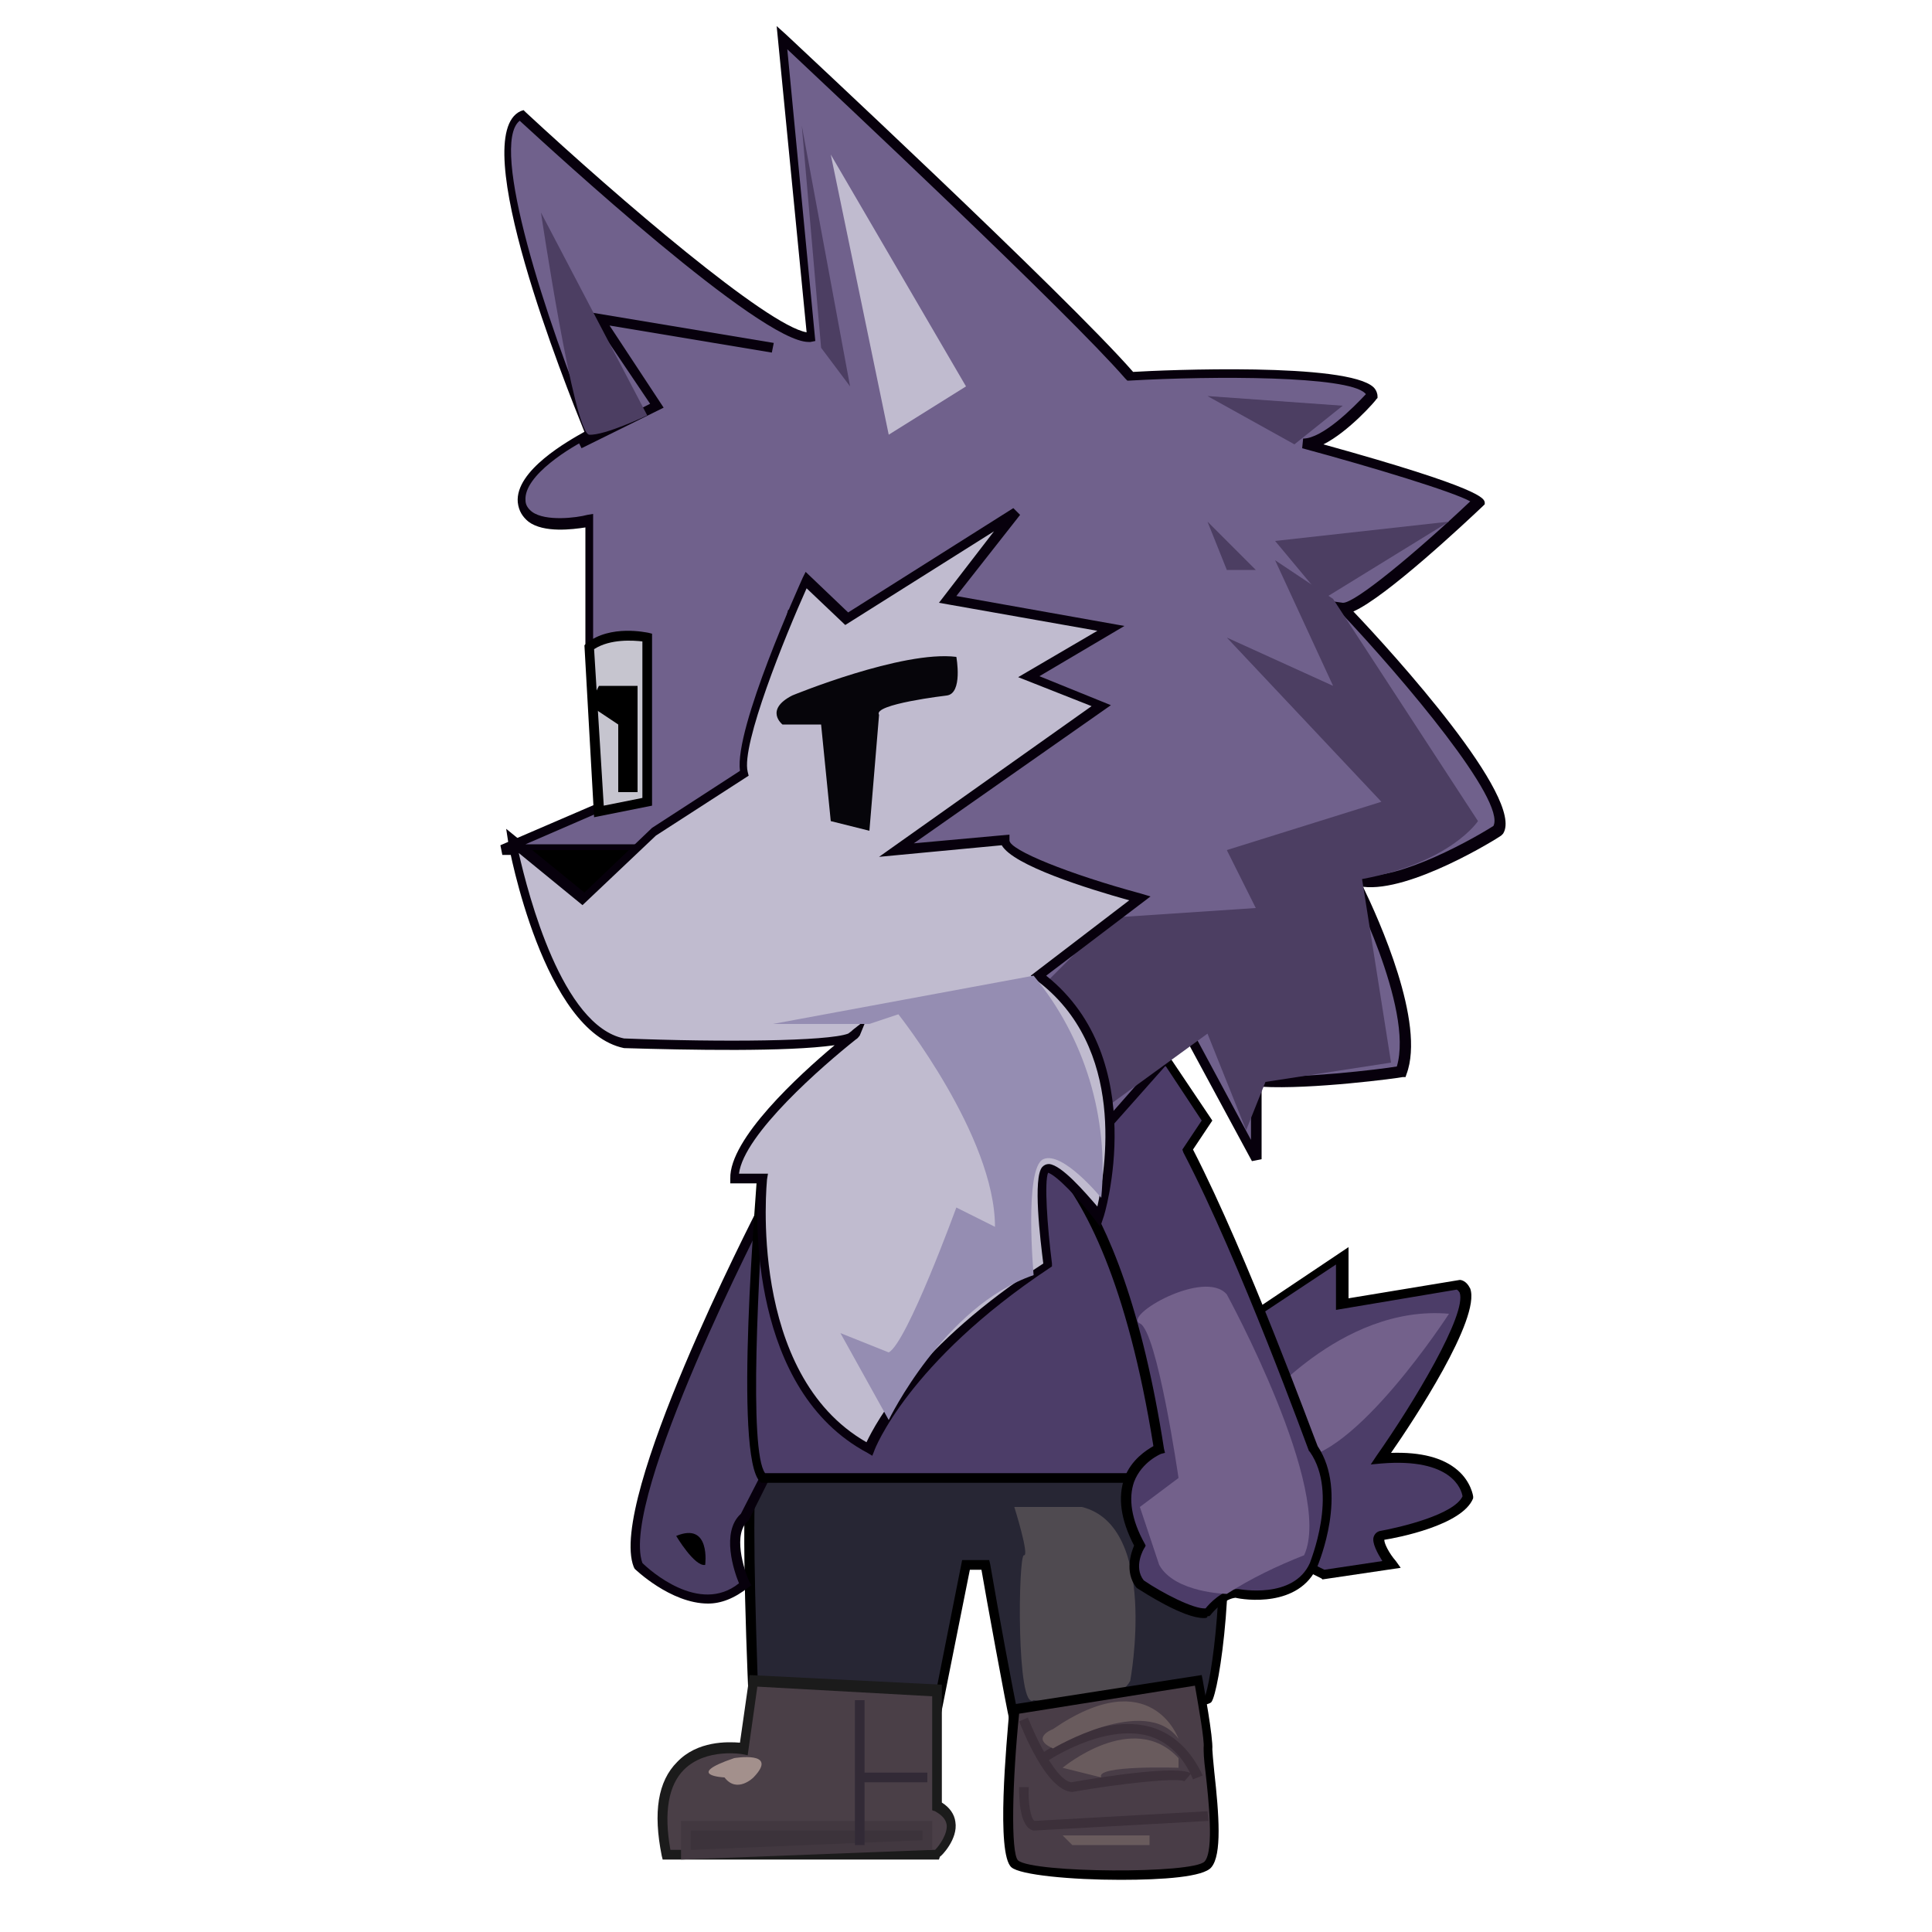 <?xml version="1.0" standalone="no"?><!DOCTYPE svg PUBLIC "-//W3C//DTD SVG 1.1//EN" "http://www.w3.org/Graphics/SVG/1.1/DTD/svg11.dtd"><svg t="1764956430045" class="icon" viewBox="0 0 1024 1024" version="1.1" xmlns="http://www.w3.org/2000/svg" p-id="5431" xmlns:xlink="http://www.w3.org/1999/xlink" width="200" height="200"><path d="M399.36 901.12l97.28 5.12 15.36-76.8h10.24s13.312 75.264 15.36 81.92c0 0 99.328-6.656 102.4-10.24s14.336-67.072 5.12-128c0 0-240.64-1.024-245.76 5.12s0 122.88 0 122.88z" fill="#272634" p-id="5432"></path><path d="M535.552 913.92l-0.512-2.048c-1.536-6.144-12.8-67.584-14.848-79.872h-6.144l-15.36 76.8-101.888-5.12v-2.56c-1.536-35.328-4.608-118.784 0.512-124.928 5.12-6.144 157.184-6.144 247.808-6.144h2.048l0.512 2.048c8.704 59.392-1.536 124.928-5.632 130.048-2.56 3.072-37.376 6.656-103.936 11.264l-2.56 0.512z m-25.6-87.04h14.336l0.512 2.048c4.096 24.064 12.288 68.608 14.848 79.872 35.84-2.56 92.16-7.168 98.816-9.216 3.072-6.144 12.8-65.536 4.608-123.392-92.672-0.512-230.912 0.512-241.664 4.608-3.072 7.168-1.024 75.264 0.512 118.272l92.672 5.12 15.36-77.312z" p-id="5433"></path><path d="M547.84 901.12s43.008 5.632 51.2-10.24c0 0 15.36-81.92-25.6-92.16h-35.84s8.192 26.112 5.12 25.6-4.096 82.944 5.12 76.8z" fill="#4F4A50" p-id="5434"></path><path d="M399.36 890.88l-5.12 35.84s-54.272-9.728-40.96 56.32h143.36s16.896-16.384 0-25.6v-61.44l-97.28-5.12z" fill="#4A3F47" p-id="5435"></path><path d="M497.664 985.6H351.232l-0.512-2.048c-4.608-23.04-2.048-39.424 8.192-49.664 10.752-11.264 26.624-10.752 33.28-10.24l5.12-35.84 101.888 5.12v62.464c4.096 2.56 6.656 6.144 7.168 10.24 1.536 9.216-7.68 18.432-8.192 18.432l-0.512 1.536z m-142.336-5.12h140.288c2.56-2.56 6.656-8.704 6.144-13.312-0.512-3.072-2.56-5.12-6.144-7.168l-1.536-0.512v-60.416l-92.672-5.12-5.12 36.352-2.56-0.512s-19.456-3.584-31.232 8.192c-8.192 8.192-10.752 22.528-7.168 42.496z" fill="#1B1B1B" p-id="5436"></path><path d="M363.52 967.68h128v10.24l-128 5.12v-15.36z" fill="#3C333B" p-id="5437"></path><path d="M360.96 985.6v-20.48h133.12v15.36l-133.12 5.12z m5.12-15.36v10.24l122.88-5.12v-5.12h-122.88z" fill="#423840" p-id="5438"></path><path d="M453.12 901.12h5.12v76.8h-5.12z" fill="#322A36" p-id="5439"></path><path d="M455.68 939.52h35.84v5.12h-35.84z" fill="#322A36" p-id="5440"></path><path d="M389.12 931.84s24.064-4.096 10.24 10.24c0 0-8.704 8.704-15.36 0 0 0-22.016-1.024 5.12-10.24z" fill="#A3908C" p-id="5441"></path><path d="M537.6 906.24s-7.68 75.264 0 81.92 94.72 8.704 102.4 0-0.512-55.808 0-61.44-5.12-35.84-5.12-35.84l-97.28 15.36z" fill="#493D47" p-id="5442"></path><path d="M593.92 996.352c-26.112 0-53.248-2.56-57.856-6.656-8.192-7.168-2.56-66.048-1.024-83.968v-2.048l101.888-15.872 0.512 2.56c0.512 3.072 5.632 30.72 5.12 36.864 0 1.024 0.512 6.656 1.024 11.776 2.56 23.04 4.096 44.032-1.536 50.688-4.096 5.12-25.6 6.656-48.128 6.656z m-53.76-88.064c-3.584 34.816-4.608 74.24-0.512 77.824 8.192 6.656 92.672 7.168 98.816 0.512 5.12-5.632 2.048-33.28 0.512-47.104-1.024-7.68-1.024-11.264-1.024-13.312 0.512-3.584-2.56-20.992-4.608-32.768l-93.184 14.848z" p-id="5443"></path><path d="M547.84 970.24c-7.68-1.536-7.68-17.92-7.68-23.04h5.12c-0.512 8.192 1.024 16.896 3.072 17.92l91.648-5.12 0.512 5.12-92.672 5.12z" fill="#3C303A" p-id="5444"></path><path d="M568.32 949.76c-13.824-0.512-26.624-33.792-28.16-37.376l4.608-2.048c5.12 12.8 15.36 33.28 23.04 34.304 17.408-3.072 57.344-9.216 63.488-4.608l-3.584 4.096c-3.072-2.048-33.28 1.024-59.392 5.632z" fill="#3C303A" p-id="5445"></path><path d="M632.32 943.104c-5.12-12.288-13.312-19.968-23.552-23.04-24.064-6.656-53.76 13.312-54.272 13.824l-3.072-4.096c1.536-1.024 32.256-22.016 58.88-14.336 11.776 3.584 20.992 12.288 27.136 25.6l-5.12 2.048z" fill="#3C303A" p-id="5446"></path><path d="M558.08 916.48s-12.288 4.608 0 10.24c0 0 49.152-29.184 66.56-5.12 0 0-14.336-40.96-66.56-5.12z" fill="#695B5D" p-id="5447"></path><path d="M563.2 936.96s37.376-31.232 61.44-5.12v5.12s-44.544-1.536-40.96 5.12l-20.48-5.12zM563.2 972.8l5.12 5.12h40.96v-5.12h-46.08z" fill="#695B5D" p-id="5448"></path><path d="M404.48 640s-79.872 154.624-66.56 189.44c0 0 32.256 32.256 56.32 10.24 0 0-11.776-26.112 0-35.84l10.24-20.48" fill="#4B3E65" p-id="5449"></path><path d="M375.296 849.92c-19.968 0-38.912-18.432-38.912-18.432l-0.512-1.024c-13.824-35.328 63.488-185.344 66.56-191.488l4.608 2.56c-1.024 1.536-78.848 152.576-66.56 186.88 3.584 3.584 30.208 27.648 51.2 10.752-2.56-6.144-9.728-27.136 1.024-36.864l10.24-19.968 4.608 2.048-10.752 21.504c-8.704 6.656-2.56 26.112 0.512 32.768l1.024 1.536-1.536 1.024c-7.68 6.144-14.848 8.704-21.504 8.704z" fill="#07000C" p-id="5450"></path><path d="M358.4 814.08s9.728 16.384 15.36 15.36c0 0 3.072-23.04-15.36-15.36z" p-id="5451"></path><path d="M701.44 834.56l35.84-5.12s-10.24-13.824-5.12-15.36c0 0 40.96-6.656 46.08-20.48 0 0-1.536-24.064-46.08-20.48 0 0 60.928-86.528 40.96-92.16l-61.44 10.24v-25.6l-46.08 30.72-46.08 5.12-5.12-97.28-194.56 10.24h-15.36s-13.824 156.672 0 168.96h194.56l102.4 51.2z" fill="#4C3D68" p-id="5452"></path><path d="M700.928 837.12l-0.512-0.512-101.888-50.688H403.456l-0.512-0.512c-14.336-12.8-2.048-155.136-1.024-171.008v-2.56H419.84l197.12-10.24 5.12 97.28 43.008-4.608 49.664-33.28v27.136l58.88-9.728h0.512c2.56 0.512 4.096 2.56 5.12 4.608 5.632 15.872-30.208 70.144-41.984 87.04 15.872-0.512 27.648 2.56 35.328 9.216 7.168 6.144 8.192 13.824 8.192 13.824v1.024c-5.632 14.336-40.448 20.992-47.104 22.016 0 2.048 2.56 7.168 6.144 11.264l2.56 3.584-41.472 6.144z m-295.424-56.32h194.048l102.4 51.2 30.72-4.608c-2.56-4.096-5.632-9.728-4.608-12.8 0.512-1.536 1.536-2.56 3.072-3.072 11.264-2.048 39.424-8.704 44.032-18.432-0.512-3.584-5.632-20.48-43.008-17.408l-5.632 0.512 3.072-4.608c19.456-27.648 48.128-75.264 44.032-86.528-0.512-0.512-0.512-1.024-1.536-1.536l-64 10.752v-24.064l-42.496 28.16-49.152 5.632-5.12-97.28-192 10.24h-13.312c-4.096 58.88-9.216 152.064-0.512 163.84z" p-id="5453"></path><path d="M768 696.32s-50.688 78.336-81.92 76.8c0 0-21.504-18.944-20.48-25.6 0 0 44.544-56.32 102.4-51.2z" fill="#73618B" p-id="5454"></path><path d="M522.24 593.92s63.488-5.632 92.16 174.08c0 0-31.232 11.776-10.24 51.2 0 0-6.656 11.264 0 20.48 0 0 27.136 17.92 35.84 15.36 0 0 7.168-9.728 15.36-10.24 0 0 31.232 6.656 40.96-15.36 0 0 16.384-37.888 0-61.44 0 0-36.352-99.84-66.56-158.72l10.24-15.36-20.48-30.72-40.96-15.36-56.32 46.08z" fill="#4C3C68" p-id="5455"></path><path d="M637.952 857.6c-10.752 0-31.232-13.312-35.328-15.872l-0.512-0.512c-6.144-8.192-2.56-18.432-1.024-22.016-7.168-13.824-8.704-25.6-5.12-35.84 3.584-9.728 11.776-14.848 15.36-16.896-27.648-172.544-88.576-169.984-89.088-169.984l-8.192 0.512 63.488-52.224 43.008 16.384 22.016 32.768-10.24 15.36c29.184 56.832 63.488 151.04 66.048 157.184 16.384 24.576 0.512 61.952 0 63.488-9.728 22.528-39.424 17.92-43.52 16.896-5.632 0.512-11.264 6.656-13.312 9.216l-0.512 0.512h-1.024c0 1.024-1.024 1.024-2.048 1.024z m-31.744-19.968c9.728 6.656 26.624 15.36 32.768 14.848 2.048-2.56 8.704-9.728 16.384-10.24h1.024c0.512 0 29.184 5.632 37.888-13.824 0-0.512 15.36-36.864 0-58.88l-0.512-0.512c-0.512-1.024-36.352-100.352-66.56-158.208l-0.512-1.536 10.24-15.36-18.944-28.672-38.912-14.336-50.176 41.472c17.408 3.584 65.024 27.648 88.064 175.616l0.512 2.048-2.048 0.512s-10.24 4.096-14.336 14.848c-3.072 8.704-1.536 19.968 5.632 32.768l0.512 1.024-0.512 1.024c-0.512 0.512-6.144 10.24-0.512 17.408z" p-id="5456"></path><path d="M604.16 701.44c-9.216-4.096 34.304-29.184 46.08-15.36 0 0 56.832 103.936 40.96 138.24-14.336 5.632-28.16 12.288-40.96 20.48 0 0-27.648-0.512-35.84-15.36l-10.24-30.72 20.48-15.36s-11.264-77.824-20.48-81.92z" fill="#73618B" p-id="5457"></path><path d="M414.72 20.48s150.016 139.776 184.32 179.2c0 0 128.512-6.656 128 10.24 0 0-21.504 25.088-35.84 25.6 0 0 91.648 25.088 92.16 30.72 0 0-60.416 57.856-71.68 56.32 0 0 94.208 98.816 81.92 117.76 0 0-54.784 34.304-76.8 25.6 0 0 36.864 71.168 25.6 102.4 0 0-51.2 7.168-76.8 5.12v40.96l-35.84-66.56-40.96 46.08-56.32-66.56 46.08-40.96-51.2-15.36-15.36-10.24H455.68l107.52-76.8-30.72-15.36 25.6-25.6-66.56-15.36 20.48-30.72-76.8 40.96-15.36-10.24-25.6 92.16-56.32 30.72H266.24l71.68-30.72s4.608-49.664 0-76.8c-1.536-10.24-25.6 10.24-25.6 0V276.48s-34.304 7.68-35.84-10.24 35.84-35.84 35.84-35.84-64.512-155.648-35.84-168.96c0 0 130.048 120.832 153.6 117.76L414.72 20.48z" fill="#70618C" p-id="5458"></path><path d="M663.552 615.424l-34.304-63.488-40.448 45.568-59.904-70.144 44.544-39.424-47.616-14.336-14.848-9.728H447.488L558.08 384.512l-30.208-14.848 25.088-25.088-65.536-15.36 16.896-25.088L435.2 340.992l-13.824-9.216-25.088 89.6-57.856 31.744H266.24l-1.024-5.12 70.144-30.208c0.512-8.704 3.584-50.688 0-74.752v-0.512c-1.536-0.512-6.656 1.536-9.728 2.56-5.632 2.048-10.24 4.096-13.312 2.048-1.024-0.512-2.048-2.048-2.048-4.608V279.552c-6.656 1.024-22.016 3.072-30.208-3.072-3.072-2.56-5.12-5.632-5.632-10.24-1.536-16.896 27.136-32.768 35.328-37.376-9.728-24.064-62.976-156.672-33.792-169.984l1.536-0.512 1.024 1.024c49.664 46.08 128 113.152 148.992 116.736L411.648 13.824l5.12 4.608c1.536 1.536 148.48 138.24 183.808 178.688 16.384-1.024 113.664-5.12 127.488 8.192 1.536 1.536 2.048 3.584 2.048 4.608v1.024l-0.512 0.512c-0.512 1.024-14.848 17.408-28.16 24.064 84.992 23.552 84.992 28.672 85.504 30.72v1.024l-1.024 1.024c-9.216 8.704-51.2 48.128-68.608 55.808 20.992 22.016 91.136 99.328 79.36 117.76l-1.024 1.024c-2.048 1.536-48.128 30.208-73.216 27.136 8.192 16.896 33.28 72.192 23.04 99.328l-0.512 1.536h-1.536c-2.048 0.512-48.128 6.656-74.752 5.12v38.4l-5.12 1.024z m-33.28-72.192l32.768 60.928v-33.792h2.56c22.528 1.536 66.048-3.584 74.752-5.12 9.216-30.72-25.6-98.304-26.112-98.816l-3.072-6.144 6.656 2.56c16.896 6.656 58.368-15.36 73.728-25.088 6.656-13.312-46.592-76.8-81.92-114.176l-5.12-5.12 7.168 1.024c6.144 0.512 38.912-26.624 67.584-53.76-9.216-5.12-51.2-17.92-89.088-28.16l0.512-5.12c10.24 0 26.624-16.384 33.28-23.552l-0.512-0.512c-9.216-9.216-79.872-9.216-124.928-6.656h-1.024l-1.024-1.024c-30.208-34.816-153.088-150.016-179.2-174.592l14.848 154.624-2.56 0.512h-1.024c-25.6 0-134.656-100.352-153.088-117.248-16.384 12.8 14.336 107.008 38.4 164.864l1.024 2.048-2.048 1.024c-9.728 4.608-35.328 19.968-34.304 33.28 0 2.56 1.536 4.608 3.584 6.144 7.168 5.12 23.552 3.072 29.184 1.536l3.072-0.512v71.168c1.024 0 5.632-1.536 8.192-3.072 5.632-2.56 10.752-4.608 14.336-2.56 1.024 0.512 2.56 2.048 3.072 4.096 4.608 27.136 0 75.264 0 77.312v1.536l-61.44 26.624h58.368l54.784-29.696 26.112-94.72 16.896 11.264 75.264-40.448 3.584 3.584-18.432 27.648 67.584 15.36-26.112 26.112 31.232 15.872-103.936 75.776h49.152l15.872 10.24 55.296 16.384-47.616 42.496 52.736 62.464 40.96-46.592z" fill="#07000C" p-id="5459"></path><path d="M312.32 343.04l5.12 87.04 25.6-5.12V337.92s-18.432-4.096-30.72 5.12z" fill="#C6C5CF" p-id="5460"></path><path d="M314.88 433.152l-5.12-91.136 1.024-1.024c12.8-10.24 32.256-5.632 32.768-5.632l2.048 0.512v91.136l-30.72 6.144z m0-89.088l5.12 82.944 20.48-4.096V339.968c-4.608-0.512-16.896-1.536-25.6 4.096z" p-id="5461"></path><path d="M317.44 363.52h20.48v56.32h-10.24v-35.84l-15.36-10.24 5.12-10.24z" p-id="5462"></path><path d="M308.224 237.568l-2.048-4.096 38.4-19.456-32.768-48.64 98.304 16.384-1.024 5.12-86.016-14.336 28.672 43.52z" fill="#07000C" p-id="5463"></path><path d="M471.04 230.4l-30.72-148.48 71.68 122.88-40.96 25.6z" fill="#C0BBCF" p-id="5464"></path><path d="M286.72 112.64s17.408 117.248 25.6 117.76 30.72-10.24 30.72-10.24L286.72 112.64z" fill="#4C3E62" p-id="5465"></path><path d="M424.96 66.56l10.24 117.76 15.36 20.48-25.6-138.24z" fill="#4C3E62" p-id="5466"></path><path d="M640 209.92l71.68 5.12-25.6 20.48-46.08-25.6z" fill="#4C3E62" p-id="5467"></path><path d="M768 276.48l-92.16 10.24 25.6 30.72 66.56-40.96z" fill="#4C3E62" p-id="5468"></path><path d="M675.84 296.96l30.72 20.48 76.8 117.76s-14.336 22.016-61.44 30.72l15.36 97.28-66.56 10.24-10.24 25.6-20.48-51.2-56.32 40.96-40.96-56.32 46.08-46.08 76.8-5.12-15.36-30.72 81.92-25.6-81.92-87.04 56.32 25.6-30.72-66.56z" fill="#4C3E62" p-id="5469"></path><path d="M640 276.48l25.6 25.6h-15.36l-10.24-25.6z" fill="#4C3E62" p-id="5470"></path><path d="M276.48 450.56h61.44s-21.504 38.4-35.84 40.96l-25.6-40.96z" p-id="5471"></path><path d="M271.36 445.44s18.432 98.816 58.88 107.52c0 0 119.296 4.608 123.392-5.12 0 0-65.536 50.176-64.512 76.8h15.36s-11.776 107.008 56.32 143.36c0 0 17.408-47.104 95.232-97.28 0 0-7.168-51.712 0-51.2s26.624 25.6 26.624 25.6 26.112-84.48-32.256-128l53.76-40.96s-71.68-18.944-71.68-30.72l-57.344 5.12L583.68 373.76l-38.4-15.36 43.52-25.6-86.528-15.36 35.328-46.08-89.088 56.32-21.504-20.48S389.12 390.656 394.24 409.6l-47.616 30.72-37.376 35.84-37.888-30.72z" fill="#C0BBCF" p-id="5472"></path><path d="M462.336 771.584l-2.56-1.536c-62.464-33.28-59.392-125.44-57.856-142.848h-14.848v-2.56c-0.512-20.992 36.352-54.784 55.296-70.656-25.088 3.584-77.312 2.56-111.616 1.536-42.496-8.704-60.928-105.472-61.44-109.568l-1.024-6.656 41.472 33.792 35.84-34.304 46.592-30.208c-3.072-22.528 31.744-98.816 33.28-102.4l1.536-3.072 22.528 21.504 87.552-55.296 3.584 3.584-33.792 43.008 89.088 15.872-45.056 26.624 37.888 15.36-104.448 73.216 50.688-4.608v3.072c0 5.12 31.744 17.92 69.632 28.16l5.12 1.536-55.296 41.984c55.808 44.544 30.72 128 30.208 128.512l-1.536 4.608-3.072-4.096c-8.704-11.264-19.968-23.04-24.576-24.576-2.048 4.608-0.512 28.16 2.048 48.128v1.536l-1.536 1.024C481.28 721.92 463.36 768.512 463.36 769.024l-1.024 2.56z m-70.656-149.504h15.36l-0.512 3.072c0 1.024-10.752 102.912 52.736 139.264 5.12-10.752 27.136-51.712 93.696-94.72-1.536-12.288-5.632-45.568-0.512-51.2 1.024-1.024 2.048-1.536 3.584-1.536 6.656 0.512 18.944 14.848 25.6 22.528 4.096-18.432 15.872-84.48-32.768-120.32l-2.56-2.048 52.224-39.936c-22.016-6.144-61.44-18.432-67.584-29.184L465.92 454.144l112.64-79.872-38.912-15.36 41.984-24.576-83.968-14.848 29.184-37.888-78.848 49.664-20.48-19.456c-11.264 25.088-34.816 82.944-31.232 97.28l0.512 2.048-49.152 31.744-38.912 36.864-33.792-27.648c5.12 22.528 23.04 91.648 55.808 98.304 51.712 2.048 108.032 1.536 118.784-2.56 1.536-1.024 2.048-1.536 2.56-2.048l7.168-5.632-3.584 8.704c-0.512 0.512-1.024 1.536-2.048 2.048-17.408 13.824-59.392 50.176-61.952 71.168z" fill="#07000C" p-id="5473"></path><path d="M547.84 517.12l-138.24 25.6h51.2l15.36-5.12s51.2 64.512 51.2 112.64l-20.48-10.24s-26.112 71.68-35.84 76.8l-25.6-10.24 25.6 46.08s29.184-60.416 76.8-76.8c0 0-5.12-56.832 5.12-61.44s30.72 20.48 30.72 20.48c4.096-42.496-8.704-84.992-35.84-117.76z" fill="#958DB2" p-id="5474"></path><path d="M419.84 368.64s58.368-24.064 87.04-20.48c0 0 3.584 19.456-5.12 20.48 0 0-39.424 4.608-35.84 10.24l-5.12 61.44-20.48-5.12-5.12-51.2h-20.48s-9.728-7.68 5.12-15.36z" fill="#06050A" p-id="5475"></path></svg>
